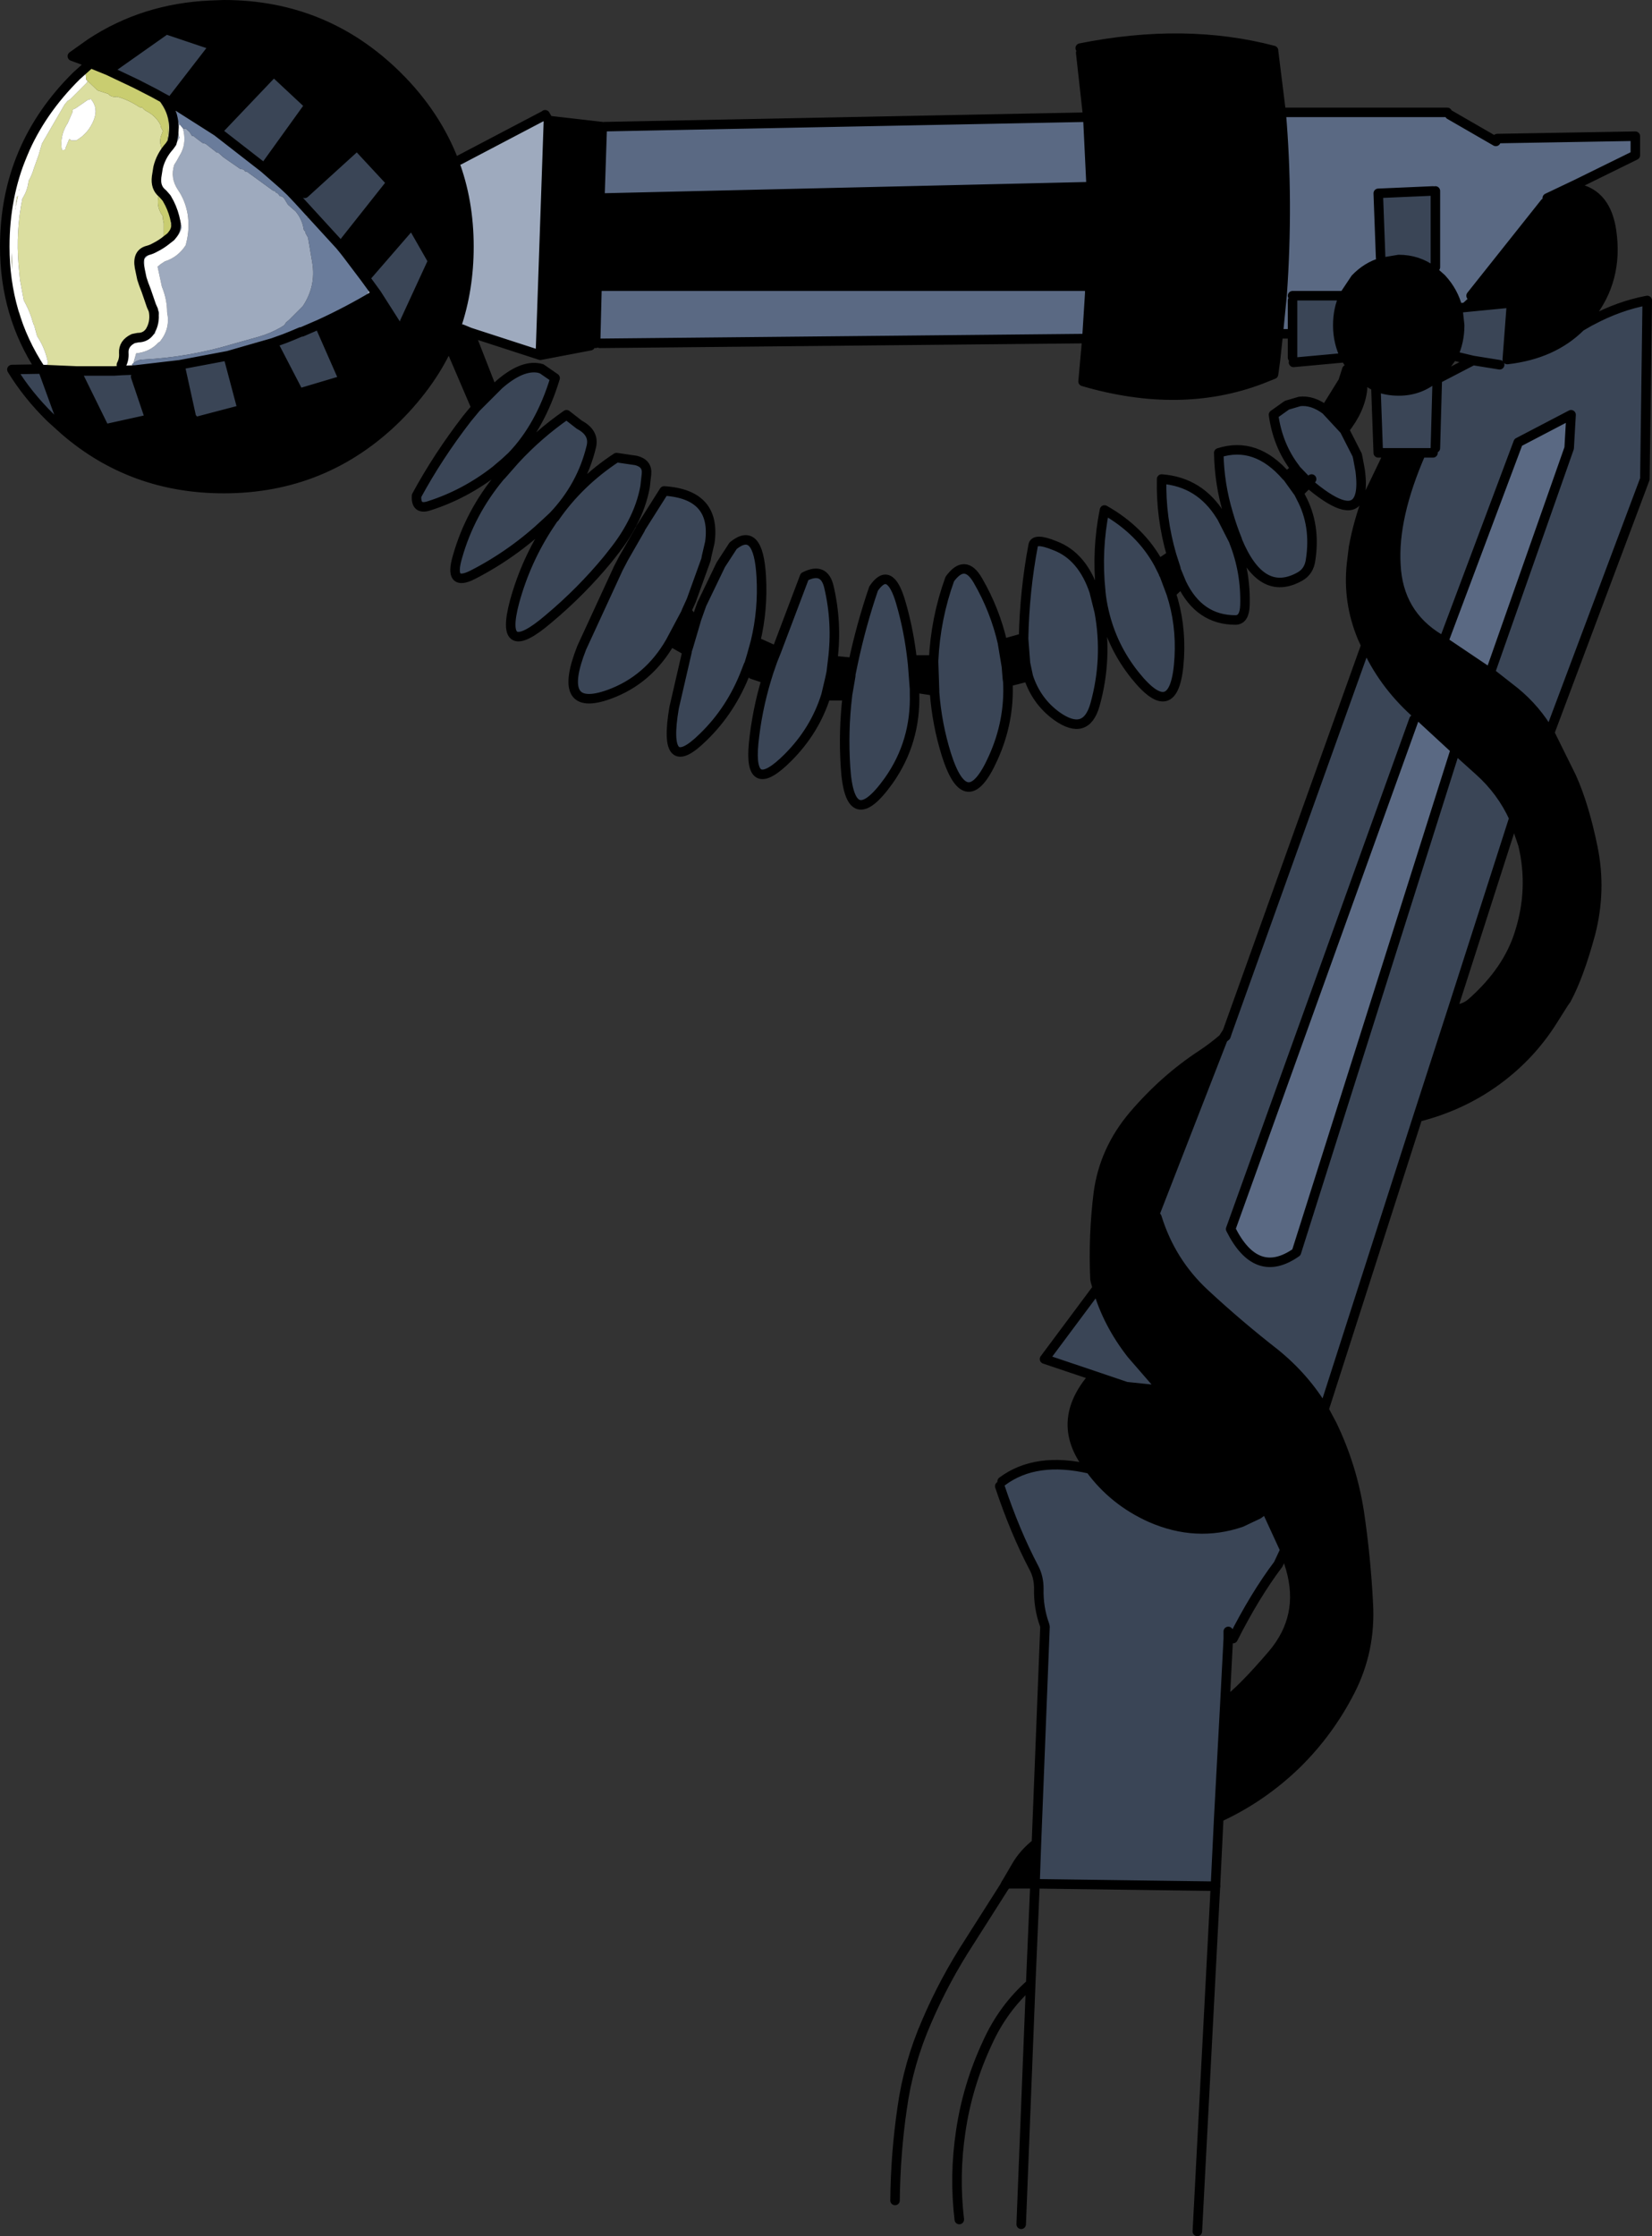 <?xml version="1.0" encoding="UTF-8" standalone="no"?>
<svg xmlns:xlink="http://www.w3.org/1999/xlink" height="234.8px" width="173.5px" xmlns="http://www.w3.org/2000/svg">
  <rect width="100%" height="100%" fill="#333333" stroke="none"/>
  <g transform="matrix(1.0, 0.0, 0.0, 1.0, 86.75, 117.4)">
    <path d="M70.5 -102.85 L85.0 -103.1 85.0 -101.1 78.8 -98.05 75.75 -96.6 75.5 -96.1 67.75 -86.35 66.35 -85.05 Q65.9 -86.8 64.65 -88.15 L63.7 -89.0 64.0 -89.35 64.0 -97.35 63.75 -97.35 58.0 -97.1 58.25 -90.35 58.35 -89.85 Q56.8 -89.4 55.6 -88.15 L54.4 -86.35 49.0 -86.35 49.0 -85.85 49.0 -82.35 47.5 -82.35 47.85 -85.9 47.85 -85.95 47.9 -86.4 Q48.6 -96.3 47.8 -105.6 L65.25 -105.6 65.5 -105.35 70.35 -102.55 70.5 -102.85 M27.5 -105.1 L27.5 -105.05 27.85 -97.8 -23.75 -96.6 -23.5 -104.1 -23.25 -104.1 27.5 -105.1 M27.7 -87.35 L27.7 -86.6 27.4 -81.85 -23.75 -81.35 -24.2 -81.35 -24.05 -87.35 -23.75 -87.35 27.7 -87.35 M62.2 -42.3 L66.1 -38.7 49.4 14.1 Q45.2 17.05 42.5 11.65 L61.75 -41.85 62.2 -42.3 M64.9 -50.15 L72.7 -70.95 78.25 -73.85 78.05 -70.35 69.75 -46.75 64.85 -50.05 64.9 -50.15" fill="#5a6983" fill-rule="evenodd" stroke="none"/>
    <path d="M47.8 -105.6 Q48.6 -96.3 47.9 -86.4 L47.85 -85.95 47.85 -85.9 47.5 -82.35 47.2 -79.55 47.0 -78.1 45.75 -77.6 Q37.25 -74.35 27.0 -77.35 L27.4 -81.85 27.7 -86.6 27.7 -87.35 27.85 -97.8 27.7 -87.35 -23.75 -87.35 -24.05 -87.35 -24.2 -81.35 -24.75 -81.1 -30.0 -80.1 -29.15 -104.75 -23.5 -104.1 -23.75 -96.6 -24.05 -87.35 -23.75 -96.6 27.85 -97.8 27.5 -105.05 27.5 -105.1 26.75 -111.85 26.7 -112.35 Q37.7 -114.55 47.0 -112.1 L47.0 -112.05 47.8 -105.6 M54.4 -86.35 L55.6 -88.15 Q56.8 -89.4 58.35 -89.85 L60.15 -90.15 Q62.15 -90.15 63.7 -89.0 L64.65 -88.15 Q65.9 -86.8 66.35 -85.05 L67.75 -86.35 75.5 -96.1 75.75 -96.6 78.8 -98.05 79.0 -97.6 Q81.95 -96.95 82.5 -93.15 83.25 -88.0 80.15 -84.15 L80.1 -84.05 80.0 -83.95 79.25 -83.1 Q76.35 -80.2 71.55 -79.65 L72.0 -85.6 66.35 -85.05 66.55 -83.25 Q66.55 -81.5 65.85 -80.05 L64.65 -78.4 64.2 -77.9 64.05 -77.8 Q62.4 -76.35 60.15 -76.35 58.85 -76.35 57.75 -76.8 L56.8 -77.35 56.35 -76.6 Q56.15 -74.45 54.45 -72.3 L54.4 -72.3 52.5 -74.35 52.75 -74.85 54.3 -77.35 54.7 -78.6 55.15 -78.9 54.55 -79.85 Q53.75 -81.4 53.75 -83.25 53.75 -84.95 54.4 -86.35 M76.0 -40.45 L78.3 -35.8 Q79.65 -32.8 80.55 -28.35 81.45 -23.9 80.3 -19.4 79.1 -14.95 77.75 -12.45 L77.5 -12.1 76.3 -10.2 Q74.0 -6.55 70.45 -3.95 66.75 -1.25 62.15 -0.1 L65.8 -11.4 Q67.05 -11.4 67.9 -12.2 71.65 -15.55 72.85 -19.5 74.3 -24.1 73.2 -28.7 L72.25 -31.5 Q70.95 -34.35 68.6 -36.45 L66.1 -38.7 62.2 -42.3 61.8 -42.65 Q58.45 -45.7 56.7 -49.65 L56.35 -50.4 Q54.75 -54.2 55.2 -58.25 L55.4 -59.9 Q55.9 -62.65 56.9 -65.25 L58.75 -69.1 58.75 -69.85 62.5 -69.85 Q59.55 -63.1 59.85 -58.1 60.1 -52.95 64.4 -50.35 L64.85 -50.05 69.75 -46.75 69.8 -46.75 72.35 -44.75 Q74.6 -42.9 76.0 -40.45 M52.3 30.6 L53.15 32.2 Q55.25 36.55 56.0 41.35 56.7 46.05 56.95 50.9 57.25 55.85 55.05 60.15 52.85 64.45 49.45 67.8 45.95 71.2 41.65 73.25 L41.25 73.45 41.9 61.35 Q43.65 60.1 46.9 56.3 50.25 52.35 48.8 47.3 L48.2 45.35 46.2 41.0 44.65 38.45 Q41.95 34.5 38.3 31.35 L35.6 28.8 35.4 28.6 35.6 28.8 38.3 31.35 Q41.95 34.5 44.65 38.45 L46.2 41.0 45.4 41.6 43.6 42.45 Q38.9 44.05 34.1 41.95 30.2 40.2 27.75 36.85 L27.1 35.95 Q24.2 31.5 28.15 27.05 L31.55 28.2 35.4 28.6 32.1 24.8 Q29.55 21.55 28.5 17.85 L28.3 17.15 28.25 16.9 Q28.05 12.35 28.6 7.9 29.2 3.35 32.3 -0.3 35.55 -4.1 39.45 -6.65 40.65 -7.45 41.7 -8.35 L34.5 10.15 34.75 10.4 Q36.2 15.1 39.75 18.4 43.3 21.7 47.15 24.7 50.3 27.25 52.3 30.6 M49.3 -68.15 L49.5 -67.95 50.7 -66.7 49.65 -65.65 48.5 -67.25 48.4 -67.4 48.35 -67.4 49.3 -68.15 M55.15 -78.9 L55.6 -78.4 Q56.15 -77.8 56.8 -77.35 56.15 -77.8 55.6 -78.4 L55.15 -78.9 M36.3 -59.1 L36.75 -57.7 36.75 -57.6 37.35 -56.15 36.25 -55.1 35.5 -57.1 35.45 -57.15 35.45 -57.2 35.4 -57.3 34.95 -58.2 36.3 -59.1 M2.85 -47.8 L2.6 -46.6 2.6 -46.45 2.5 -45.85 2.25 -44.4 2.25 -44.35 0.25 -44.35 0.0 -44.4 0.4 -46.1 0.55 -46.8 0.7 -48.05 2.75 -47.85 2.85 -47.8 M9.3 -45.05 L9.1 -47.65 9.05 -48.1 11.0 -48.1 11.3 -48.05 11.3 -47.85 11.4 -44.85 9.75 -45.1 9.3 -45.05 M18.55 -49.8 L20.5 -50.35 20.75 -50.35 20.95 -47.75 21.25 -46.35 19.05 -46.15 18.95 -47.4 18.55 -49.8 M-5.2 -49.05 L-5.6 -48.05 -6.0 -46.9 -6.25 -46.1 -7.75 -46.6 -8.4 -46.9 -8.15 -47.55 -8.1 -47.6 -7.8 -48.6 -7.2 -49.95 -5.2 -49.05 M18.9 80.4 L19.95 78.6 Q20.75 77.2 22.1 76.15 L21.95 80.4 18.9 80.4 M-68.5 -107.1 L-64.25 -112.6 -69.3 -114.3 -75.4 -110.0 -77.25 -110.75 -78.05 -111.1 -79.15 -111.5 -77.25 -112.85 Q-71.65 -116.55 -64.6 -116.85 L-63.25 -116.9 Q-52.6 -116.9 -45.05 -109.45 -40.95 -105.4 -39.05 -100.4 -37.5 -96.3 -37.5 -91.5 -37.5 -87.0 -38.85 -83.05 L-38.9 -83.0 -39.5 -81.5 -39.6 -81.25 -39.5 -81.5 -38.9 -83.0 -38.85 -83.05 -38.25 -82.85 -37.4 -82.5 -35.0 -76.35 -36.75 -74.6 -39.6 -81.25 Q-40.5 -79.25 -41.8 -77.4 L-45.0 -83.1 -41.8 -77.4 Q-43.2 -75.4 -45.05 -73.55 -52.6 -66.1 -63.25 -66.1 -72.85 -66.1 -79.9 -72.15 L-82.25 -78.6 -78.75 -78.45 -75.75 -72.35 -71.0 -73.4 -72.5 -77.85 -72.55 -78.55 -67.85 -79.1 -67.75 -78.6 -66.65 -73.6 -66.25 -73.1 -61.3 -74.4 -62.8 -80.05 -58.1 -81.4 -55.35 -76.1 -50.65 -77.5 -53.0 -82.85 -53.2 -83.35 Q-50.25 -84.7 -47.4 -86.4 L-47.2 -86.55 -45.0 -83.1 -44.25 -83.6 -41.3 -90.0 -43.5 -93.85 -48.4 -88.2 -49.75 -90.75 -49.9 -90.65 -50.25 -90.65 -50.6 -91.1 -50.25 -90.65 -50.35 -90.65 -50.45 -90.75 -50.6 -90.95 -50.6 -91.1 -50.6 -91.15 -50.6 -91.5 -50.55 -91.6 -50.4 -91.75 -50.35 -91.8 -50.3 -91.8 -50.5 -92.1 -45.75 -98.1 -46.0 -98.6 -49.25 -102.1 -54.75 -97.1 -55.4 -96.4 -56.25 -97.3 -57.0 -98.0 -59.0 -99.75 -54.25 -106.35 -58.0 -109.85 -63.95 -103.6 -68.75 -106.65 -68.5 -107.1 M-16.35 -50.0 L-14.75 -53.0 -14.55 -53.15 -13.7 -52.05 -14.45 -49.5 -14.6 -49.05 -16.0 -49.85 -16.35 -50.0" fill="#000000" fill-rule="evenodd" stroke="none"/>
    <path d="M49.0 -82.35 L49.0 -85.85 49.0 -86.35 54.4 -86.35 Q53.75 -84.95 53.75 -83.25 53.75 -81.4 54.55 -79.85 L49.1 -79.35 49.0 -79.85 49.0 -82.35 M58.35 -89.85 L58.25 -90.35 58.0 -97.1 63.75 -97.35 64.0 -97.35 64.0 -89.35 63.7 -89.0 Q62.15 -90.15 60.15 -90.15 L58.35 -89.85 M79.25 -83.1 L80.2 -83.65 80.3 -83.7 80.4 -83.75 Q83.3 -85.3 86.25 -85.85 L86.0 -67.1 76.0 -40.45 Q74.6 -42.9 72.35 -44.75 L69.8 -46.75 69.75 -46.75 78.05 -70.35 78.25 -73.85 72.7 -70.95 64.9 -50.15 64.4 -50.35 Q60.1 -52.95 59.85 -58.1 59.55 -63.1 62.5 -69.85 L58.75 -69.85 58.0 -69.85 57.75 -76.8 Q58.85 -76.35 60.15 -76.35 62.4 -76.35 64.05 -77.8 L64.2 -77.9 64.2 -77.6 67.95 -79.55 65.85 -80.05 Q66.55 -81.5 66.55 -83.25 L66.35 -85.05 72.0 -85.6 71.55 -79.65 Q76.35 -80.2 79.25 -83.1 M62.15 -0.1 L52.3 30.6 Q50.3 27.25 47.15 24.7 43.3 21.7 39.75 18.4 36.2 15.1 34.75 10.4 L34.5 10.15 41.7 -8.35 42.0 -8.6 42.15 -9.05 56.7 -49.65 Q58.45 -45.7 61.8 -42.65 L61.75 -41.85 42.5 11.65 Q45.2 17.05 49.4 14.1 L66.1 -38.7 68.6 -36.45 Q70.95 -34.35 72.25 -31.5 L65.8 -11.4 62.15 -0.1 M41.25 73.45 L40.9 80.65 22.1 80.4 22.1 76.15 23.0 53.4 22.95 53.2 Q22.3 51.4 22.35 49.4 22.35 48.2 21.85 47.25 19.85 43.45 18.25 38.65 L18.5 38.15 Q22.05 35.5 27.75 36.85 30.2 40.2 34.1 41.95 38.9 44.05 43.6 42.45 L45.4 41.6 46.2 41.0 48.2 45.35 47.5 46.85 Q45.05 50.1 42.75 54.65 L42.25 54.65 42.25 53.9 42.25 54.65 41.9 61.35 41.25 73.45 M70.75 -79.1 L67.95 -79.55 70.75 -79.1 M49.3 -68.15 L49.3 -68.2 Q47.45 -70.6 47.0 -73.85 L48.4 -74.85 49.75 -75.25 Q51.1 -75.4 52.5 -74.35 L54.4 -72.3 54.45 -72.3 54.45 -72.25 55.8 -69.6 55.8 -69.55 55.85 -69.35 56.1 -68.0 Q56.3 -66.45 56.1 -65.55 55.5 -62.9 51.55 -65.95 L51.05 -66.35 50.7 -66.7 49.5 -67.95 49.3 -68.15 M51.0 -67.1 L50.7 -66.7 51.0 -67.1 M63.75 -69.85 L62.5 -69.85 63.75 -69.85 M36.3 -59.1 Q35.15 -63.05 35.25 -67.1 39.25 -66.8 41.45 -63.25 L41.55 -63.1 42.85 -60.55 42.85 -60.5 Q44.1 -57.35 44.0 -53.85 43.95 -52.3 43.0 -52.3 39.2 -52.3 37.35 -56.15 L36.75 -57.6 36.75 -57.7 36.3 -59.1 M36.25 -55.1 Q37.3 -51.9 37.1 -48.35 36.7 -41.2 32.45 -46.5 30.05 -49.5 29.2 -53.2 28.95 -54.25 28.85 -55.3 L28.85 -55.35 Q28.4 -59.65 29.25 -63.85 33.05 -61.7 34.95 -58.2 L35.4 -57.3 35.45 -57.2 35.45 -57.15 35.5 -57.1 36.25 -55.1 M48.35 -67.4 L48.4 -67.4 48.5 -67.25 49.65 -65.65 49.9 -65.15 Q51.45 -62.25 50.9 -58.65 50.75 -57.4 49.75 -56.85 45.7 -54.6 43.2 -60.65 L43.2 -60.7 Q42.65 -62.05 42.25 -63.45 41.3 -66.6 41.25 -69.85 45.15 -71.1 48.35 -67.4 M64.0 -70.35 L64.2 -77.6 64.0 -70.35 M2.85 -47.8 Q3.7 -51.8 5.0 -55.6 6.7 -58.1 7.85 -54.15 8.7 -51.25 9.05 -48.1 L9.1 -47.65 9.3 -45.05 9.3 -44.6 Q9.45 -39.5 6.6 -35.45 2.5 -29.7 2.05 -36.85 1.8 -40.65 2.25 -44.35 L2.25 -44.4 2.5 -45.85 2.6 -46.45 2.6 -46.6 2.85 -47.8 M11.3 -48.05 Q11.5 -52.45 13.0 -56.6 14.6 -58.8 15.95 -56.45 17.75 -53.35 18.55 -49.85 L18.55 -49.8 18.95 -47.4 19.05 -46.15 19.1 -45.8 Q19.3 -41.65 17.55 -37.8 14.75 -31.55 12.65 -38.15 11.65 -41.35 11.4 -44.7 L11.4 -44.8 11.4 -44.85 11.3 -47.85 11.3 -48.05 M20.75 -50.35 Q20.85 -55.35 21.75 -60.1 21.85 -61.0 24.05 -60.1 26.95 -59.0 28.2 -55.2 L28.2 -55.15 28.7 -53.15 Q29.6 -48.25 28.25 -43.4 27.3 -40.05 24.25 -42.2 22.1 -43.75 21.25 -46.35 L20.95 -47.75 20.75 -50.35 M0.7 -48.05 L0.55 -46.8 0.4 -46.1 0.0 -44.4 Q-1.15 -40.7 -4.0 -37.85 -8.15 -33.7 -7.6 -39.35 -7.25 -42.8 -6.25 -46.1 L-6.0 -46.9 -5.6 -48.05 -5.2 -49.05 -2.25 -56.85 Q-0.2 -57.9 0.3 -55.8 1.2 -52.0 0.7 -48.05 M28.5 17.85 Q29.55 21.55 32.1 24.8 L35.4 28.6 31.55 28.2 28.15 27.05 22.95 25.3 28.5 17.85 M-75.4 -110.0 L-69.3 -114.3 -64.25 -112.6 -68.5 -107.1 -68.75 -106.65 -69.6 -107.1 -70.6 -107.65 Q-71.1 -108.1 -71.75 -108.3 L-71.8 -108.35 -71.95 -108.5 -72.45 -108.6 -75.4 -110.0 M-63.95 -103.6 L-58.0 -109.85 -54.25 -106.35 -59.0 -99.75 -63.95 -103.6 M-55.4 -96.4 L-54.75 -97.1 -49.25 -102.1 -46.0 -98.6 -45.75 -98.1 -50.5 -92.1 -50.3 -91.8 -50.35 -91.8 -50.4 -91.75 -50.55 -91.6 -50.6 -91.5 -50.6 -91.15 -50.6 -91.1 -51.05 -91.65 -55.4 -96.4 M-48.4 -88.2 L-43.5 -93.85 -41.3 -90.0 -44.25 -83.6 -45.0 -83.1 -47.2 -86.55 -48.4 -88.2 M-82.5 -78.65 L-82.25 -78.6 -79.9 -72.15 -81.45 -73.55 Q-83.85 -75.9 -85.5 -78.6 L-82.5 -78.65 M-78.75 -78.45 L-74.75 -78.45 -73.95 -78.5 -72.55 -78.55 -72.5 -77.85 -71.0 -73.4 -75.75 -72.35 -78.75 -78.45 M-35.0 -76.35 L-34.35 -77.0 Q-31.95 -79.1 -30.15 -78.75 L-30.1 -78.75 -30.0 -78.7 -29.9 -78.7 -28.45 -77.7 Q-30.0 -72.6 -33.0 -69.5 L-33.7 -68.85 -34.7 -68.0 Q-37.9 -65.5 -41.65 -64.3 -43.1 -63.8 -43.0 -65.35 -40.75 -69.5 -37.7 -73.45 L-36.75 -74.6 -35.0 -76.35 M-16.35 -50.0 Q-18.65 -46.0 -22.75 -44.5 -28.4 -42.45 -25.65 -49.4 L-21.8 -57.75 -21.25 -58.8 -19.5 -61.85 -19.5 -61.9 -17.0 -65.85 Q-11.5 -65.5 -12.2 -60.45 L-12.55 -58.95 -12.6 -58.65 -14.15 -54.35 -14.65 -53.25 -14.75 -53.0 -16.35 -50.0 M-28.5 -63.05 Q-25.95 -66.75 -22.0 -69.35 L-19.95 -69.05 Q-18.75 -68.75 -18.85 -67.65 L-19.0 -66.3 Q-19.35 -64.35 -20.35 -62.45 -21.15 -60.9 -22.35 -59.4 L-22.9 -58.7 Q-25.7 -55.3 -29.1 -52.45 -34.4 -47.9 -32.7 -54.25 -31.5 -58.6 -29.05 -62.3 L-28.55 -63.05 -28.5 -63.05 M-27.25 -73.85 L-25.9 -72.8 Q-24.3 -71.95 -24.65 -70.5 -25.65 -66.35 -28.65 -63.2 L-29.4 -62.5 Q-32.9 -59.2 -37.1 -57.05 -39.65 -55.75 -38.7 -58.95 -37.4 -63.55 -34.25 -67.35 L-34.1 -67.5 -32.65 -69.15 Q-30.2 -71.8 -27.25 -73.85 M-14.6 -49.05 L-14.45 -49.5 -13.7 -52.05 -13.6 -52.4 -13.05 -53.95 -11.05 -58.1 -9.75 -60.1 Q-7.1 -62.25 -6.8 -56.85 -6.6 -53.4 -7.4 -50.05 L-7.8 -48.6 -8.1 -47.6 -8.15 -47.55 -8.4 -46.9 Q-9.95 -42.85 -12.9 -40.0 -17.2 -35.75 -15.95 -43.1 L-14.6 -48.95 -14.6 -49.05 M-55.05 -82.55 L-53.2 -83.35 -53.0 -82.85 -50.65 -77.5 -55.35 -76.1 -58.1 -81.4 -56.85 -81.85 -56.75 -81.65 -56.55 -81.7 -56.45 -81.8 -56.1 -82.15 -55.15 -82.55 -55.1 -82.55 -55.05 -82.55 M-67.75 -78.6 L-67.85 -79.1 -62.8 -80.05 -61.3 -74.4 -66.25 -73.1 -66.65 -73.6 -67.75 -78.6" fill="#3a4556" fill-rule="evenodd" stroke="none"/>
    <path d="M-68.75 -106.65 L-63.95 -103.6 -59.0 -99.75 -57.0 -98.0 -57.15 -98.05 Q-58.4 -99.05 -59.75 -99.85 L-59.95 -100.25 -60.25 -100.3 -60.35 -100.4 Q-61.3 -100.9 -61.9 -101.7 L-62.2 -101.9 Q-65.1 -103.55 -67.4 -105.8 L-67.55 -105.9 -68.0 -106.05 -68.0 -106.0 -68.1 -105.95 -68.2 -105.9 -68.25 -105.2 -67.85 -104.3 -67.9 -104.3 -67.95 -104.2 Q-68.1 -103.55 -67.9 -102.95 L-68.4 -102.05 -68.4 -102.0 -69.1 -101.4 -69.2 -101.2 Q-70.35 -99.5 -69.85 -97.55 L-69.55 -97.35 -69.6 -97.35 -69.65 -97.3 -69.7 -97.1 Q-70.45 -97.7 -70.3 -98.85 L-70.15 -99.8 Q-69.85 -101.05 -68.95 -102.05 L-68.7 -102.4 Q-68.0 -105.05 -69.6 -107.1 L-68.75 -106.65 M-56.25 -97.3 L-55.4 -96.4 -51.05 -91.65 -50.6 -91.1 -50.6 -90.95 -50.45 -90.75 -50.35 -90.65 -50.25 -90.65 -48.4 -88.2 -48.2 -87.85 -48.5 -87.95 -50.9 -91.0 -51.15 -91.3 -51.95 -92.2 Q-53.4 -93.35 -54.2 -95.0 L-54.25 -95.0 -54.45 -94.9 -54.45 -94.45 -55.3 -96.2 -55.75 -96.6 -55.85 -96.75 -56.05 -97.05 -56.2 -97.15 -56.25 -97.3 M-38.85 -83.05 Q-37.5 -87.0 -37.5 -91.5 -37.5 -96.3 -39.05 -100.4 L-38.5 -100.6 -29.55 -105.3 -29.2 -104.85 -29.15 -104.75 -30.0 -80.1 -37.4 -82.5 -38.25 -82.85 -38.85 -83.05 M-73.95 -78.5 L-74.0 -79.1 Q-73.7 -79.65 -73.75 -80.35 -73.8 -81.35 -72.75 -81.85 L-72.25 -81.95 Q-71.45 -81.95 -71.0 -82.6 -70.45 -83.5 -70.6 -84.6 L-70.65 -84.85 -70.85 -85.3 -71.4 -86.9 -71.65 -87.55 -71.85 -88.15 -72.1 -89.35 Q-72.35 -90.8 -71.25 -91.1 -70.85 -91.2 -70.5 -91.4 -69.8 -91.75 -69.25 -92.2 L-69.0 -92.2 -68.8 -92.55 -68.65 -92.75 Q-68.15 -93.35 -68.3 -94.1 -68.5 -95.15 -68.95 -96.05 L-69.35 -97.2 Q-68.8 -96.75 -68.6 -96.05 -67.95 -94.85 -67.65 -93.5 -67.9 -92.65 -68.65 -92.1 L-71.0 -90.75 -71.6 -90.2 -71.6 -90.1 -71.6 -88.45 -71.45 -88.25 -71.05 -86.95 -70.6 -85.55 -70.2 -84.8 -70.05 -84.65 -70.05 -84.5 -70.15 -84.1 -70.25 -83.7 Q-70.6 -83.05 -70.45 -82.4 L-70.5 -82.35 -70.75 -82.25 -70.8 -82.2 -70.9 -82.1 -71.35 -82.0 -71.4 -81.95 -71.5 -81.85 -72.55 -81.5 Q-73.9 -80.5 -73.5 -78.9 L-72.95 -78.9 -72.85 -79.1 Q-72.65 -78.85 -72.25 -78.9 L-71.1 -79.05 -68.45 -79.35 Q-65.4 -79.75 -62.5 -80.6 L-60.0 -81.4 -58.1 -81.8 -56.9 -82.1 -56.85 -81.85 -58.1 -81.4 -62.8 -80.05 -67.85 -79.1 -72.55 -78.55 -73.95 -78.5 M-67.55 -103.95 L-67.5 -103.9 -67.25 -103.9 -66.9 -103.6 -66.85 -103.55 -66.6 -103.15 -66.4 -103.1 -66.35 -103.05 -65.5 -102.4 -65.15 -102.3 -64.0 -101.4 -63.8 -101.35 -63.3 -100.9 -61.5 -99.65 -61.15 -99.6 -61.1 -99.55 -61.1 -99.5 -61.0 -99.4 -60.85 -99.4 -58.1 -97.4 -57.85 -97.3 -57.8 -97.25 -57.75 -97.15 -57.55 -97.1 -57.55 -97.05 -57.5 -97.0 -57.35 -96.8 -57.1 -96.75 -56.9 -96.55 -56.5 -95.9 -55.7 -95.2 Q-55.0 -94.35 -54.85 -93.3 L-54.8 -93.2 -54.7 -93.1 -54.65 -92.9 -54.4 -92.45 -53.95 -89.8 Q-53.55 -87.35 -54.95 -85.25 L-56.4 -83.8 -56.7 -83.55 -56.9 -83.25 -57.3 -83.0 Q-58.35 -82.4 -59.55 -82.05 L-62.4 -81.25 Q-66.9 -79.9 -71.65 -79.65 -72.3 -79.65 -72.75 -79.25 L-72.45 -80.3 Q-71.0 -80.45 -70.1 -81.45 -69.95 -81.5 -69.9 -81.6 -68.85 -82.95 -69.2 -84.6 -69.2 -85.95 -69.75 -87.3 L-70.2 -89.4 -69.9 -89.65 -69.45 -89.95 Q-68.05 -90.4 -67.25 -91.65 L-67.2 -91.85 Q-66.8 -93.4 -67.05 -94.95 -67.3 -96.35 -68.05 -97.45 -68.9 -98.7 -68.45 -100.1 L-68.2 -100.5 -67.7 -101.4 Q-67.15 -102.55 -67.55 -103.95 M-56.1 -82.15 L-56.05 -82.25 -55.85 -82.45 -55.8 -82.55 -55.75 -82.7 -55.45 -82.95 -55.35 -82.55 -55.15 -82.55 -56.1 -82.15 M-55.05 -82.55 L-54.55 -83.05 Q-53.55 -83.3 -52.8 -83.85 L-52.75 -83.8 -52.4 -83.8 -51.55 -84.3 -50.45 -84.95 -49.4 -85.75 Q-47.6 -86.3 -48.2 -87.85 L-47.4 -86.4 Q-50.25 -84.7 -53.2 -83.35 L-55.05 -82.55" fill="#9eaabe" fill-rule="evenodd" stroke="none"/>
    <path d="M-77.25 -110.75 L-75.4 -110.0 -72.45 -108.6 Q-74.8 -109.25 -77.0 -110.35 L-77.05 -110.45 -77.1 -110.5 -77.15 -110.55 -77.25 -110.5 -77.45 -110.4 -77.45 -110.35 -77.9 -109.8 Q-79.65 -108.5 -80.75 -106.65 L-81.55 -105.4 -81.6 -105.5 -81.75 -105.5 -81.85 -105.4 Q-83.0 -103.45 -83.75 -101.4 L-84.05 -100.65 -85.0 -98.45 Q-86.0 -95.05 -86.1 -91.45 -86.2 -88.0 -84.95 -84.8 L-84.7 -84.5 -84.65 -84.3 Q-84.0 -81.9 -82.9 -79.65 L-82.4 -78.95 -82.25 -78.9 -82.15 -78.95 -82.1 -79.05 -81.85 -79.05 Q-81.65 -79.25 -81.75 -79.5 -82.05 -80.9 -82.85 -82.1 L-83.15 -83.2 -83.25 -83.4 Q-83.6 -84.7 -84.25 -85.85 L-84.65 -88.0 -84.8 -89.6 Q-85.1 -93.1 -84.4 -96.55 -83.85 -97.4 -83.75 -98.4 -83.4 -99.0 -83.2 -99.7 L-82.7 -101.1 -82.35 -102.3 -82.3 -102.4 -79.95 -106.45 -79.65 -106.8 -79.4 -106.95 -78.9 -107.45 -77.65 -108.7 -77.6 -108.8 -77.55 -108.9 -76.5 -107.9 -75.4 -107.55 Q-75.05 -107.15 -74.45 -107.25 -73.2 -106.9 -72.1 -106.15 L-71.8 -106.1 Q-71.6 -105.85 -71.4 -105.75 -70.4 -105.25 -69.9 -104.3 L-69.85 -104.05 -69.65 -103.65 -69.75 -103.35 Q-70.1 -102.55 -69.75 -101.8 L-69.4 -101.8 Q-69.05 -103.0 -69.05 -104.3 -69.05 -105.5 -69.8 -106.45 L-69.8 -106.55 -70.0 -106.95 -70.15 -107.2 -70.35 -107.4 -70.6 -107.65 -69.6 -107.1 Q-68.0 -105.05 -68.7 -102.4 L-68.95 -102.05 Q-69.85 -101.05 -70.15 -99.8 L-70.3 -98.85 Q-70.45 -97.7 -69.7 -97.1 L-69.7 -96.7 -69.7 -96.65 -69.85 -97.0 -69.9 -97.0 -70.1 -96.9 -70.1 -96.8 Q-70.35 -95.65 -69.65 -94.7 L-69.65 -94.45 -69.55 -93.95 -69.55 -93.5 -69.55 -92.45 -69.4 -92.4 -69.4 -92.2 -69.25 -92.2 Q-69.8 -91.75 -70.5 -91.4 -70.85 -91.2 -71.25 -91.1 -72.35 -90.8 -72.1 -89.35 L-71.85 -88.15 -71.65 -87.55 -71.4 -86.9 -70.85 -85.3 -70.65 -84.85 -70.6 -84.6 Q-70.45 -83.5 -71.0 -82.6 -71.45 -81.95 -72.25 -81.95 L-72.75 -81.85 Q-73.8 -81.35 -73.75 -80.35 -73.7 -79.65 -74.0 -79.1 L-73.95 -78.5 -74.75 -78.45 -78.75 -78.45 -82.25 -78.6 -82.5 -78.65 Q-86.25 -84.35 -86.25 -91.5 -86.25 -102.0 -78.7 -109.45 L-77.25 -110.75 M-79.1 -105.9 L-79.15 -105.6 -79.65 -104.45 -79.75 -104.3 Q-80.5 -103.0 -80.25 -101.65 L-80.0 -101.65 -79.9 -101.7 -79.85 -101.9 -79.5 -102.75 -79.45 -102.8 -79.25 -102.65 -78.75 -102.65 Q-77.45 -103.4 -76.9 -104.8 -76.4 -106.05 -77.2 -107.0 L-77.55 -106.9 -78.85 -106.0 -78.9 -106.0 -79.1 -105.9 M-85.45 -89.1 L-85.55 -90.05 -85.5 -90.85 -85.45 -89.1 M-84.75 -97.35 L-84.75 -97.45 -84.7 -97.55 -84.75 -97.35 M-84.85 -96.85 L-85.15 -95.5 -85.15 -95.35 -85.0 -96.7 -84.85 -96.85 M-68.95 -96.05 Q-68.5 -95.15 -68.3 -94.1 -68.15 -93.35 -68.65 -92.75 L-68.8 -92.55 Q-68.7 -93.0 -68.75 -93.55 L-68.85 -94.0 Q-68.7 -95.05 -68.95 -96.05" fill="#dbdea0" fill-rule="evenodd" stroke="none"/>
    <path d="M-77.55 -108.9 L-77.6 -108.8 -77.65 -108.7 -78.9 -107.45 -79.4 -106.95 -79.65 -106.8 -79.95 -106.45 -82.3 -102.4 -82.35 -102.3 -82.7 -101.1 -83.2 -99.7 Q-83.4 -99.0 -83.75 -98.4 -83.85 -97.4 -84.4 -96.55 -85.1 -93.1 -84.8 -89.6 L-84.65 -88.0 -84.25 -85.85 Q-83.6 -84.7 -83.25 -83.4 L-83.15 -83.2 -82.85 -82.1 Q-82.05 -80.9 -81.75 -79.5 -81.65 -79.25 -81.85 -79.05 L-82.1 -79.05 -82.15 -78.95 -82.25 -78.9 -82.4 -78.95 -82.9 -79.65 Q-84.0 -81.9 -84.65 -84.3 L-84.7 -84.5 -84.95 -84.8 Q-86.2 -88.0 -86.1 -91.45 -86.0 -95.05 -85.0 -98.45 L-84.05 -100.65 -83.75 -101.4 Q-83.0 -103.45 -81.85 -105.4 L-81.75 -105.5 -81.6 -105.5 -81.55 -105.4 -80.75 -106.65 Q-79.65 -108.5 -77.9 -109.8 L-77.45 -110.35 -77.45 -110.2 -77.45 -110.1 -77.5 -110.1 -77.6 -110.05 -77.7 -109.95 -77.75 -109.6 -77.7 -109.05 -77.6 -108.95 -77.55 -108.9 M-79.1 -105.9 L-78.9 -106.0 -78.85 -106.0 -77.55 -106.9 -77.2 -107.0 Q-76.4 -106.05 -76.9 -104.8 -77.45 -103.4 -78.75 -102.65 L-79.25 -102.65 -79.45 -102.8 -79.5 -102.75 -79.85 -101.9 -79.9 -101.7 -80.0 -101.65 -80.25 -101.65 Q-80.5 -103.0 -79.75 -104.3 L-79.65 -104.45 -79.15 -105.6 -79.1 -105.9 M-67.55 -103.95 Q-67.15 -102.55 -67.7 -101.4 L-68.2 -100.5 -68.45 -100.1 Q-68.9 -98.7 -68.05 -97.45 -67.3 -96.35 -67.05 -94.95 -66.8 -93.4 -67.2 -91.85 L-67.25 -91.65 Q-68.05 -90.4 -69.45 -89.95 L-69.9 -89.65 -70.2 -89.4 -69.75 -87.3 Q-69.2 -85.95 -69.2 -84.6 -68.85 -82.95 -69.9 -81.6 -69.95 -81.5 -70.1 -81.45 -71.0 -80.45 -72.45 -80.3 L-72.75 -79.25 -72.9 -79.15 -72.85 -79.1 -72.95 -78.9 -73.5 -78.9 Q-73.9 -80.5 -72.55 -81.5 L-71.5 -81.85 -71.4 -81.95 -71.35 -82.0 -70.9 -82.1 -70.8 -82.2 -70.75 -82.25 -70.5 -82.35 -70.45 -82.4 Q-70.6 -83.05 -70.25 -83.7 L-70.15 -84.1 -70.05 -84.5 -70.05 -84.65 -70.2 -84.8 -70.6 -85.55 -71.05 -86.95 -71.45 -88.25 -71.6 -88.45 -71.6 -90.1 -71.6 -90.2 -71.0 -90.75 -68.65 -92.1 Q-67.9 -92.65 -67.65 -93.5 -67.95 -94.85 -68.6 -96.05 -68.8 -96.75 -69.35 -97.2 L-69.45 -97.35 -69.55 -97.35 -69.85 -97.55 Q-70.35 -99.5 -69.2 -101.2 L-69.1 -101.4 -68.4 -102.0 -68.4 -102.05 -67.9 -102.95 Q-68.1 -103.55 -67.95 -104.2 L-67.9 -104.3 -67.85 -104.3 -67.55 -103.95 M-84.85 -96.85 L-85.0 -96.7 -85.15 -95.35 -85.15 -95.5 -84.85 -96.85 M-84.75 -97.35 L-84.7 -97.55 -84.75 -97.45 -84.75 -97.35 M-85.45 -89.1 L-85.5 -90.85 -85.55 -90.05 -85.45 -89.1" fill="#ffffff" fill-rule="evenodd" stroke="none"/>
    <path d="M-72.45 -108.6 L-71.95 -108.5 -71.8 -108.35 -71.75 -108.3 Q-71.1 -108.1 -70.6 -107.65 L-70.35 -107.4 -70.15 -107.2 -70.0 -106.95 -69.8 -106.55 -69.8 -106.45 Q-69.05 -105.5 -69.05 -104.3 -69.05 -103.0 -69.4 -101.8 L-69.75 -101.8 Q-70.1 -102.55 -69.75 -103.35 L-69.65 -103.65 -69.85 -104.05 -69.9 -104.3 Q-70.4 -105.25 -71.4 -105.75 -71.6 -105.85 -71.8 -106.1 L-72.1 -106.15 Q-73.2 -106.9 -74.45 -107.25 -75.05 -107.15 -75.4 -107.55 L-76.5 -107.9 -77.55 -108.9 -77.6 -108.95 -77.7 -109.05 -77.75 -109.6 -77.7 -109.95 -77.6 -110.05 -77.5 -110.1 -77.45 -110.1 -77.45 -110.2 -77.45 -110.35 -77.45 -110.4 -77.25 -110.5 -77.15 -110.55 -77.1 -110.5 -77.05 -110.45 -77.0 -110.35 Q-74.8 -109.25 -72.45 -108.6 L-70.6 -107.65 -72.45 -108.6 M-69.25 -92.2 L-69.4 -92.2 -69.4 -92.4 -69.55 -92.45 -69.55 -93.5 -69.55 -93.95 -69.65 -94.45 -69.65 -94.7 Q-70.35 -95.65 -70.1 -96.8 L-70.1 -96.9 -69.9 -97.0 -69.85 -97.0 -69.7 -96.65 -69.7 -96.7 -69.7 -97.1 -69.65 -97.3 -69.6 -97.35 -69.55 -97.35 -69.45 -97.35 -69.35 -97.2 -68.95 -96.05 Q-68.7 -95.05 -68.85 -94.0 L-68.75 -93.55 Q-68.7 -93.0 -68.8 -92.55 L-69.0 -92.2 -69.25 -92.2 -68.8 -92.55 -69.25 -92.2 M-69.7 -97.1 L-69.6 -97.0 -69.25 -96.6 -68.95 -96.05 -69.25 -96.6 -69.6 -97.0 -69.7 -97.1" fill="#c9cd70" fill-rule="evenodd" stroke="none"/>
    <path d="M-57.0 -98.0 L-56.25 -97.3 -56.2 -97.15 -56.05 -97.05 -55.85 -96.75 -55.75 -96.6 -55.3 -96.2 -54.45 -94.45 -54.45 -94.9 -54.25 -95.0 -54.2 -95.0 Q-53.4 -93.35 -51.95 -92.2 L-51.15 -91.3 -50.9 -91.0 -48.5 -87.95 -48.2 -87.85 Q-47.6 -86.3 -49.4 -85.75 L-50.45 -84.95 -51.55 -84.3 -52.4 -83.8 -52.75 -83.8 -52.8 -83.85 Q-53.55 -83.3 -54.55 -83.05 L-55.05 -82.55 -55.15 -82.55 -55.05 -82.55 -55.1 -82.55 -55.15 -82.55 -55.35 -82.55 -55.45 -82.95 -55.75 -82.7 -55.8 -82.55 -55.85 -82.45 -56.05 -82.25 -56.1 -82.15 -56.85 -81.85 -56.1 -82.15 -56.45 -81.8 -56.55 -81.7 -56.75 -81.65 -56.85 -81.85 -56.9 -82.1 -58.1 -81.8 -60.0 -81.4 -62.5 -80.6 Q-65.4 -79.75 -68.45 -79.35 L-71.1 -79.05 -72.25 -78.9 Q-72.65 -78.85 -72.85 -79.1 L-72.9 -79.15 -72.75 -79.25 Q-72.3 -79.65 -71.65 -79.65 -66.9 -79.9 -62.4 -81.25 L-59.55 -82.05 Q-58.35 -82.4 -57.3 -83.0 L-56.9 -83.25 -56.7 -83.55 -56.4 -83.8 -54.95 -85.25 Q-53.55 -87.35 -53.95 -89.8 L-54.4 -92.45 -54.65 -92.9 -54.7 -93.1 -54.8 -93.2 -54.85 -93.3 Q-55.0 -94.35 -55.7 -95.2 L-56.5 -95.9 -56.9 -96.55 -57.1 -96.75 -57.35 -96.8 -57.5 -97.0 -57.55 -97.05 -57.55 -97.1 -57.75 -97.15 -57.8 -97.25 -57.85 -97.3 -58.1 -97.4 -60.85 -99.4 -61.0 -99.4 -61.1 -99.5 -61.1 -99.55 -61.15 -99.6 -61.5 -99.65 -63.3 -100.9 -63.8 -101.35 -64.0 -101.4 -65.15 -102.3 -65.5 -102.4 -66.35 -103.05 -66.4 -103.1 -66.6 -103.15 -66.85 -103.55 -66.9 -103.6 -67.25 -103.9 -67.5 -103.9 -67.55 -103.95 -67.85 -104.3 -68.25 -105.2 -68.2 -105.9 -68.1 -105.95 -68.0 -106.0 -68.0 -106.05 -67.55 -105.9 -67.4 -105.8 Q-65.1 -103.55 -62.2 -101.9 L-61.9 -101.7 Q-61.3 -100.9 -60.35 -100.4 L-60.25 -100.3 -59.95 -100.25 -59.75 -99.85 Q-58.4 -99.05 -57.15 -98.05 L-57.0 -98.0" fill="#6a7c9b" fill-rule="evenodd" stroke="none"/>
    <path d="M78.8 -98.05 L85.0 -101.1 85.0 -103.1 70.5 -102.85 M70.35 -102.55 L65.5 -105.35 M65.25 -105.6 L47.8 -105.6 Q48.6 -96.3 47.9 -86.4 L47.85 -85.95 47.85 -85.9 47.5 -82.35 49.0 -82.35 49.0 -85.85 M49.0 -86.35 L54.4 -86.35 55.6 -88.15 Q56.8 -89.4 58.35 -89.85 L60.15 -90.15 Q62.15 -90.15 63.7 -89.0 L64.65 -88.15 Q65.9 -86.8 66.35 -85.05 L66.55 -83.25 Q66.55 -81.5 65.85 -80.05 L67.95 -79.55 70.75 -79.1 M58.25 -90.35 L58.0 -97.1 63.75 -97.35 M64.0 -97.35 L64.0 -89.35 M67.75 -86.35 L75.5 -96.1 M75.75 -96.6 L78.8 -98.05 M79.0 -97.6 Q81.95 -96.95 82.5 -93.15 83.25 -88.0 80.15 -84.15 L80.1 -84.05 80.0 -83.95 79.25 -83.1 80.2 -83.65 80.3 -83.7 80.4 -83.75 Q83.3 -85.3 86.25 -85.85 L86.0 -67.1 76.0 -40.45 78.3 -35.8 Q79.65 -32.8 80.55 -28.35 81.45 -23.9 80.3 -19.4 79.1 -14.95 77.75 -12.45 L77.5 -12.1 76.3 -10.2 Q74.0 -6.55 70.45 -3.95 66.75 -1.25 62.15 -0.1 L52.3 30.6 53.15 32.2 Q55.25 36.55 56.0 41.35 56.7 46.05 56.95 50.9 57.25 55.85 55.05 60.15 52.85 64.45 49.45 67.8 45.95 71.2 41.65 73.25 L41.25 73.45 40.9 80.65 39.0 116.9 M26.75 -111.85 L27.5 -105.1 27.5 -105.05 27.85 -97.8 27.7 -87.35 27.7 -86.6 27.4 -81.85 27.0 -77.35 Q37.25 -74.35 45.75 -77.6 L47.0 -78.1 47.2 -79.55 47.5 -82.35 M47.8 -105.6 L47.0 -112.05 47.0 -112.1 Q37.7 -114.55 26.7 -112.35 M79.25 -83.1 Q76.35 -80.2 71.55 -79.65 L72.0 -85.6 66.35 -85.05 M57.75 -76.8 Q58.85 -76.35 60.15 -76.35 62.4 -76.35 64.05 -77.8 L64.2 -77.9 64.65 -78.4 65.85 -80.05 M64.2 -77.9 L64.2 -77.6 67.95 -79.55 M49.1 -79.35 L54.55 -79.85 Q53.75 -81.4 53.75 -83.25 53.75 -84.95 54.4 -86.35 M52.5 -74.35 Q51.1 -75.4 49.75 -75.25 L48.4 -74.85 47.0 -73.85 Q47.45 -70.6 49.3 -68.2 L49.3 -68.15 49.5 -67.95 50.7 -66.7 51.0 -67.1 M49.0 -82.35 L49.0 -79.85 M52.5 -74.35 L54.4 -72.3 54.45 -72.3 Q56.15 -74.45 56.35 -76.6 M56.8 -77.35 Q56.15 -77.8 55.6 -78.4 L55.15 -78.9 54.55 -79.85 M54.7 -78.6 L54.3 -77.35 52.75 -74.85 M56.8 -77.35 L57.75 -76.8 58.0 -69.85 58.75 -69.85 62.5 -69.85 63.75 -69.85 M50.7 -66.7 L51.05 -66.35 51.55 -65.95 Q55.5 -62.9 56.1 -65.55 56.3 -66.45 56.1 -68.0 L55.85 -69.35 55.8 -69.55 55.8 -69.6 54.45 -72.25 54.45 -72.3 M58.75 -69.1 L56.9 -65.25 Q55.9 -62.65 55.4 -59.9 L55.2 -58.25 Q54.75 -54.2 56.35 -50.4 L56.7 -49.65 Q58.45 -45.7 61.8 -42.65 L62.2 -42.3 66.1 -38.7 68.6 -36.45 Q70.95 -34.35 72.25 -31.5 L73.2 -28.7 Q74.3 -24.1 72.85 -19.5 71.65 -15.55 67.9 -12.2 67.05 -11.4 65.8 -11.4 L62.15 -0.1 M37.35 -56.15 Q39.2 -52.3 43.0 -52.3 43.95 -52.3 44.0 -53.85 44.1 -57.35 42.85 -60.5 L42.85 -60.55 41.55 -63.1 41.45 -63.25 Q39.25 -66.8 35.25 -67.1 35.15 -63.05 36.3 -59.1 L36.75 -57.7 36.75 -57.6 37.35 -56.15 36.25 -55.1 Q37.3 -51.9 37.1 -48.35 36.7 -41.2 32.45 -46.5 30.05 -49.5 29.2 -53.2 28.95 -54.25 28.85 -55.3 L28.85 -55.35 Q28.4 -59.65 29.25 -63.85 33.05 -61.7 34.95 -58.2 L36.3 -59.1 M49.65 -65.65 L48.5 -67.25 48.4 -67.4 48.35 -67.4 Q45.15 -71.1 41.25 -69.85 41.3 -66.6 42.25 -63.45 42.65 -62.05 43.2 -60.7 L43.2 -60.65 Q45.7 -54.6 49.75 -56.85 50.75 -57.4 50.9 -58.65 51.45 -62.25 49.9 -65.15 L49.65 -65.65 50.7 -66.7 M49.3 -68.15 L48.35 -67.4 M64.9 -50.15 L72.7 -70.95 78.25 -73.85 78.05 -70.35 69.75 -46.75 69.8 -46.75 72.35 -44.75 Q74.6 -42.9 76.0 -40.45 M64.4 -50.35 L64.85 -50.05 64.9 -50.15 M64.2 -77.6 L64.0 -70.35 M62.5 -69.85 Q59.55 -63.1 59.85 -58.1 60.1 -52.95 64.4 -50.35 M9.05 -48.1 Q8.7 -51.25 7.85 -54.15 6.7 -58.1 5.0 -55.6 3.7 -51.8 2.85 -47.8 L2.6 -46.6 2.6 -46.45 2.5 -45.85 2.25 -44.4 2.25 -44.35 Q1.8 -40.65 2.05 -36.85 2.5 -29.7 6.6 -35.45 9.45 -39.5 9.3 -44.6 L9.3 -45.05 9.1 -47.65 9.05 -48.1 11.0 -48.1 M11.3 -48.05 Q11.5 -52.45 13.0 -56.6 14.6 -58.8 15.95 -56.45 17.75 -53.35 18.55 -49.85 L18.55 -49.8 20.5 -50.35 M20.75 -50.35 Q20.85 -55.35 21.75 -60.1 21.85 -61.0 24.05 -60.1 26.95 -59.0 28.2 -55.2 L28.2 -55.15 28.7 -53.15 Q29.6 -48.25 28.25 -43.4 27.3 -40.05 24.25 -42.2 22.1 -43.75 21.25 -46.35 L19.1 -45.8 Q19.3 -41.65 17.55 -37.8 14.75 -31.55 12.65 -38.15 11.65 -41.35 11.4 -44.7 L11.4 -44.8 11.4 -44.85 9.75 -45.1 M36.25 -55.1 L35.5 -57.1 35.45 -57.15 35.45 -57.2 35.4 -57.3 34.95 -58.2 M20.75 -50.35 L20.95 -47.75 21.25 -46.35 M19.05 -46.15 L19.1 -45.8 M19.05 -46.15 L18.95 -47.4 18.55 -49.8 M11.3 -48.05 L11.3 -47.85 11.4 -44.85 M2.85 -47.8 L2.75 -47.85 0.7 -48.05 0.55 -46.8 0.4 -46.1 0.0 -44.4 Q-1.15 -40.7 -4.0 -37.85 -8.15 -33.7 -7.6 -39.35 -7.25 -42.8 -6.25 -46.1 L-6.0 -46.9 -5.6 -48.05 -5.2 -49.05 -2.25 -56.85 Q-0.2 -57.9 0.3 -55.8 1.2 -52.0 0.7 -48.05 M0.25 -44.35 L2.25 -44.35 M41.7 -8.35 Q40.65 -7.45 39.45 -6.65 35.55 -4.1 32.3 -0.3 29.2 3.35 28.6 7.9 28.05 12.35 28.25 16.9 L28.3 17.15 28.5 17.85 Q29.55 21.55 32.1 24.8 L35.4 28.6 35.6 28.8 38.3 31.35 Q41.95 34.5 44.65 38.45 L46.2 41.0 48.2 45.35 48.8 47.3 Q50.25 52.35 46.9 56.3 43.65 60.1 41.9 61.35 L41.25 73.45 M61.75 -41.85 L42.5 11.65 Q45.2 17.05 49.4 14.1 L66.1 -38.7 M56.7 -49.65 L42.15 -9.05 42.0 -8.6 41.7 -8.35 34.5 10.15 M34.75 10.4 Q36.2 15.1 39.75 18.4 43.3 21.7 47.15 24.7 50.3 27.25 52.3 30.6 M41.7 -8.35 L42.15 -9.05 M65.8 -11.4 L72.25 -31.5 M69.75 -46.75 L64.85 -50.05 M42.75 54.65 Q45.05 50.1 47.5 46.85 L48.2 45.35 M27.75 36.85 Q30.2 40.2 34.1 41.95 38.9 44.05 43.6 42.45 L45.4 41.6 46.2 41.0 M18.25 38.65 Q19.85 43.45 21.85 47.25 22.35 48.2 22.35 49.4 22.3 51.4 22.95 53.2 L23.0 53.4 22.1 76.15 Q20.75 77.2 19.95 78.6 L18.9 80.4 M28.15 27.05 L31.55 28.2 35.4 28.6 M28.5 17.85 L22.95 25.3 28.15 27.05 Q24.2 31.5 27.1 35.95 L27.75 36.85 Q22.05 35.5 18.5 38.15 M18.8 80.6 L15.05 86.5 Q12.45 90.5 10.6 94.8 8.65 99.25 8.0 103.95 7.3 108.75 7.25 113.65 M21.95 80.4 L22.1 76.15 M21.95 80.4 L21.5 90.9 20.5 116.15 M21.5 90.9 Q18.6 93.45 16.95 97.1 14.85 101.6 14.15 106.4 13.45 111.05 14.0 115.65 M42.25 53.9 L42.25 54.65 41.9 61.35 M-75.4 -110.0 L-69.3 -114.3 -64.25 -112.6 -68.5 -107.1 M-68.75 -106.65 L-63.95 -103.6 -58.0 -109.85 -54.25 -106.35 -59.0 -99.75 -57.0 -98.0 -56.25 -97.3 -55.4 -96.4 -51.05 -91.65 -50.6 -91.1 -50.25 -90.65 -48.4 -88.2 -43.5 -93.85 -41.3 -90.0 -44.25 -83.6 M-54.75 -97.1 L-49.25 -102.1 -46.0 -98.6 M-45.75 -98.1 L-50.5 -92.1 M-45.0 -83.1 L-41.8 -77.4 Q-40.5 -79.25 -39.6 -81.25 L-39.5 -81.5 -38.9 -83.0 -38.85 -83.05 Q-37.5 -87.0 -37.5 -91.5 -37.5 -96.3 -39.05 -100.4 -40.95 -105.4 -45.05 -109.45 -52.6 -116.9 -63.25 -116.9 L-64.6 -116.85 Q-71.65 -116.55 -77.25 -112.85 L-79.15 -111.5 -78.05 -111.1 -77.25 -110.75 -75.4 -110.0 -72.45 -108.6 -70.6 -107.65 -69.6 -107.1 -68.75 -106.65 M-77.25 -110.75 L-78.7 -109.45 Q-86.25 -102.0 -86.25 -91.5 -86.25 -84.35 -82.5 -78.65 L-82.25 -78.6 -78.75 -78.45 -74.75 -78.45 -73.95 -78.5 -72.55 -78.55 -67.85 -79.1 -62.8 -80.05 -58.1 -81.4 -55.35 -76.1 -50.65 -77.5 -53.0 -82.85 M-74.0 -79.1 Q-73.7 -79.65 -73.75 -80.35 -73.8 -81.35 -72.75 -81.85 L-72.25 -81.95 Q-71.45 -81.95 -71.0 -82.6 -70.45 -83.5 -70.6 -84.6 L-70.65 -84.85 -70.85 -85.3 -71.4 -86.9 -71.65 -87.55 -71.85 -88.15 -72.1 -89.35 Q-72.35 -90.8 -71.25 -91.1 -70.85 -91.2 -70.5 -91.4 -69.8 -91.75 -69.25 -92.2 L-68.8 -92.55 -68.65 -92.75 Q-68.15 -93.35 -68.3 -94.1 -68.5 -95.15 -68.95 -96.05 L-69.25 -96.6 -69.6 -97.0 -69.7 -97.1 Q-70.45 -97.7 -70.3 -98.85 L-70.15 -99.8 Q-69.85 -101.05 -68.95 -102.05 L-68.7 -102.4 Q-68.0 -105.05 -69.6 -107.1 M-56.85 -81.85 L-56.1 -82.15 -55.15 -82.55 -55.05 -82.55 -53.2 -83.35 Q-50.25 -84.7 -47.4 -86.4 L-47.2 -86.55 -48.4 -88.2 M-59.0 -99.75 L-63.95 -103.6 M-38.5 -100.6 L-29.55 -105.3 -29.5 -105.35 -29.2 -104.85 -29.15 -104.75 -23.5 -104.1 -23.75 -96.6 -24.05 -87.35 -24.2 -81.35 M-23.25 -104.1 L27.5 -105.1 M-79.9 -72.15 L-81.45 -73.55 Q-83.85 -75.9 -85.5 -78.6 L-82.5 -78.65 M-23.75 -81.35 L27.4 -81.85 M-38.25 -82.85 L-37.4 -82.5 -30.0 -80.1 -29.15 -104.75 M-35.0 -76.35 L-34.35 -77.0 Q-31.95 -79.1 -30.15 -78.75 L-30.1 -78.75 -30.0 -78.7 -29.9 -78.7 -28.45 -77.7 Q-30.0 -72.6 -33.0 -69.5 L-33.7 -68.85 -34.7 -68.0 Q-37.9 -65.5 -41.65 -64.3 -43.1 -63.8 -43.0 -65.35 -40.75 -69.5 -37.7 -73.45 L-36.75 -74.6 -39.6 -81.25 M-35.0 -76.35 L-36.75 -74.6 M-37.4 -82.5 L-35.0 -76.35 M-30.0 -80.1 L-24.75 -81.1 M-27.25 -73.85 Q-30.2 -71.8 -32.65 -69.15 L-34.1 -67.5 -34.25 -67.35 Q-37.4 -63.55 -38.7 -58.95 -39.65 -55.75 -37.1 -57.05 -32.9 -59.2 -29.4 -62.5 L-28.65 -63.2 Q-25.65 -66.35 -24.65 -70.5 -24.3 -71.95 -25.9 -72.8 L-27.25 -73.85 M-28.5 -63.05 L-28.55 -63.05 -29.05 -62.3 Q-31.5 -58.6 -32.7 -54.25 -34.4 -47.9 -29.1 -52.45 -25.7 -55.3 -22.9 -58.7 L-22.35 -59.4 Q-21.15 -60.9 -20.35 -62.45 -19.35 -64.35 -19.0 -66.3 L-18.85 -67.65 Q-18.75 -68.75 -19.95 -69.05 L-22.0 -69.35 Q-25.95 -66.75 -28.5 -63.05 M-14.75 -53.0 L-14.65 -53.25 -14.15 -54.35 -12.6 -58.65 -12.55 -58.95 -12.2 -60.45 Q-11.5 -65.5 -17.0 -65.85 L-19.5 -61.9 -19.5 -61.85 -21.25 -58.8 -21.8 -57.75 -25.65 -49.4 Q-28.4 -42.45 -22.75 -44.5 -18.65 -46.0 -16.35 -50.0 L-14.75 -53.0 M-14.55 -53.15 L-14.65 -53.25 M-16.0 -49.85 L-14.6 -49.05 -14.45 -49.5 -13.7 -52.05 -14.55 -53.15 M-7.8 -48.6 L-7.4 -50.05 Q-6.6 -53.4 -6.8 -56.85 -7.1 -62.25 -9.75 -60.1 L-11.05 -58.1 -13.05 -53.95 -13.6 -52.4 -13.7 -52.05 M-7.2 -49.95 L-7.4 -50.05 M-56.85 -81.85 L-58.1 -81.4 M-47.2 -86.55 L-45.0 -83.1 M-62.8 -80.05 L-61.3 -74.4 -66.25 -73.1 -66.65 -73.6 -67.75 -78.6 M-41.8 -77.4 Q-43.2 -75.4 -45.05 -73.55 -52.6 -66.1 -63.25 -66.1 -72.85 -66.1 -79.9 -72.15 L-82.25 -78.6 M-78.75 -78.45 L-75.75 -72.35 -71.0 -73.4 -72.5 -77.85 M-8.4 -46.9 L-8.15 -47.55 -8.1 -47.6 -7.8 -48.6 M-7.2 -49.95 L-5.2 -49.05 M-7.75 -46.6 L-6.25 -46.1 M-14.6 -49.05 L-14.6 -48.95 -15.95 -43.1 Q-17.2 -35.75 -12.9 -40.0 -9.95 -42.85 -8.4 -46.9 M27.85 -97.8 L-23.75 -96.6 M-23.75 -87.35 L27.7 -87.35" fill="none" stroke="#000000" stroke-linecap="round" stroke-linejoin="round" stroke-width="1.0"/>
    <path d="M22.1 80.4 L40.9 80.65 M18.9 80.4 L18.8 80.6 M18.9 80.4 L21.95 80.4 22.1 80.4" fill="none" stroke="#000000" stroke-linecap="round" stroke-linejoin="round" stroke-width="1.0"/>
  </g>
</svg>
